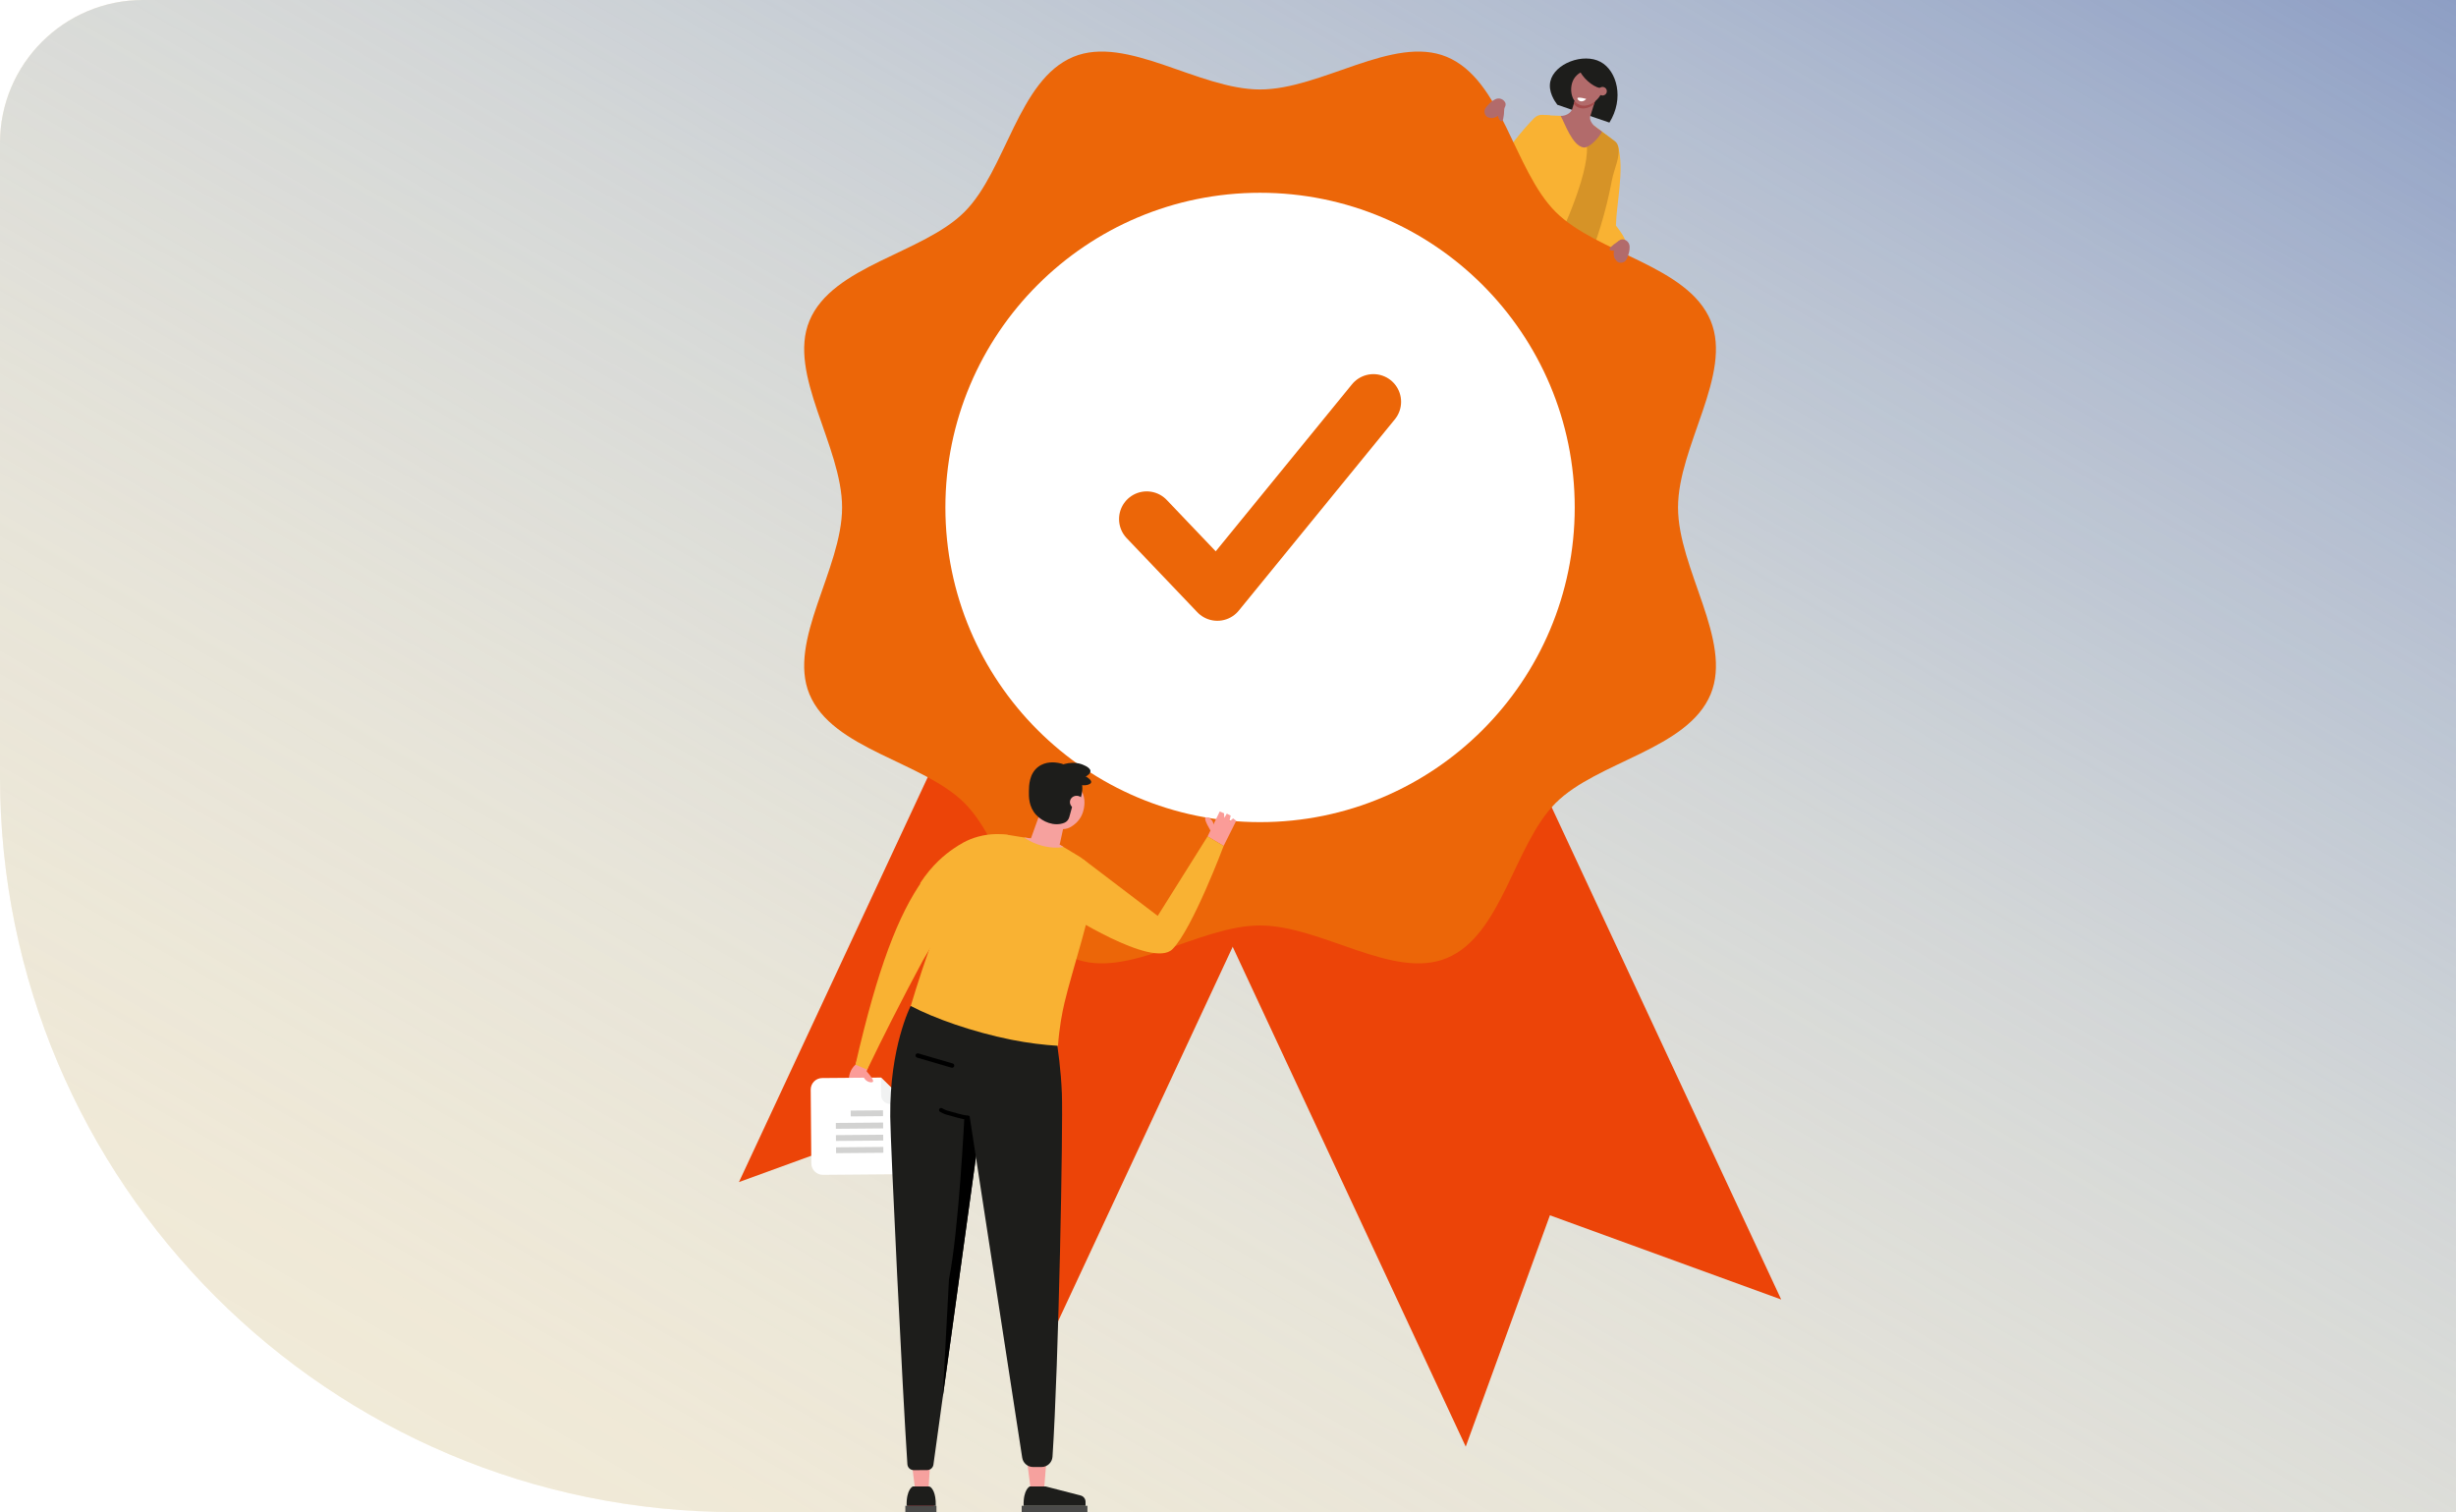 <?xml version="1.0" encoding="UTF-8"?>
<svg id="Layer_1" data-name="Layer 1" xmlns="http://www.w3.org/2000/svg" xmlns:xlink="http://www.w3.org/1999/xlink" viewBox="0 0 1202 740">
  <defs>
    <style>
      .cls-1 {
        clip-path: url(#clippath);
      }

      .cls-2 {
        fill: url(#linear-gradient);
      }

      .cls-2, .cls-3, .cls-4, .cls-5, .cls-6, .cls-7, .cls-8, .cls-9, .cls-10, .cls-11, .cls-12, .cls-13, .cls-14, .cls-15, .cls-16, .cls-17, .cls-18, .cls-19 {
        stroke-width: 0px;
      }

      .cls-20 {
        stroke: #000;
        stroke-miterlimit: 10;
        stroke-width: 2.01px;
      }

      .cls-20, .cls-3, .cls-21 {
        fill: none;
      }

      .cls-20, .cls-21 {
        stroke-linecap: round;
      }

      .cls-3 {
        clip-rule: evenodd;
      }

      .cls-21 {
        stroke: #ec6608;
        stroke-linejoin: round;
        stroke-width: 27.09px;
      }

      .cls-5 {
        fill: #f95f6a;
      }

      .cls-6 {
        fill: #f9b233;
      }

      .cls-7 {
        fill: #4a4a49;
      }

      .cls-8 {
        fill: #1d1d1b;
      }

      .cls-9 {
        fill: #d2d2d1;
      }

      .cls-10 {
        fill: #d69327;
      }

      .cls-11 {
        fill: #a54c4c;
      }

      .cls-12 {
        fill: #b26b6b;
      }

      .cls-13 {
        fill: #fdeac8;
      }

      .cls-14 {
        fill: #f1f2f2;
      }

      .cls-15 {
        fill: #fff;
      }

      .cls-16 {
        fill: #fb9c98;
      }

      .cls-17 {
        fill: #ec6608;
      }

      .cls-18 {
        fill: #f6a19e;
      }

      .cls-19 {
        fill: #ec4408;
      }
    </style>
    <clipPath id="clippath">
      <path id="path-1" class="cls-3" d="m70,0h1132v740H360C161.18,740,0,578.82,0,380V70C0,31.34,31.34,0,70,0Z"/>
    </clipPath>
    <linearGradient id="linear-gradient" x1="5381.64" y1="907.74" x2="6002.57" y2="-167.74" gradientTransform="translate(-5091.1)" gradientUnits="userSpaceOnUse">
      <stop offset="0" stop-color="#d7ebf9" stop-opacity=".3"/>
      <stop offset=".15" stop-color="#d3e7f6" stop-opacity=".33"/>
      <stop offset=".35" stop-color="#c9dcef" stop-opacity=".43"/>
      <stop offset=".58" stop-color="#b8cae2" stop-opacity=".59"/>
      <stop offset=".82" stop-color="#a0b2d2" stop-opacity=".81"/>
      <stop offset="1" stop-color="#8d9ec4"/>
    </linearGradient>
  </defs>
  <g class="cls-1">
    <rect class="cls-13" width="1202" height="740"/>
    <rect class="cls-2" y="0" width="1202" height="740"/>
    <g>
      <path class="cls-8" d="m762.19,51.27c-1.36-1.77-4.53-6.42-3.44-11.4,1.93-8.78,16.12-14.14,24.59-9.58,8.01,4.31,11.7,17.91,4.33,29.7-8.49-2.91-16.98-5.81-25.48-8.72Z"/>
      <g>
        <path class="cls-6" d="m758.75,56.5l-3.56-.3c-1.65-.14-3.27.47-4.42,1.65-4.19,4.31-14.53,15.72-22.02,30.27,0,0-8.48,10.34-12.37,17.88-1.05,2.03-.33,4.53,1.63,5.71l.26.16,4.42-3.21,16.84-14.68,19.21-37.48Z"/>
        <path class="cls-6" d="m785.64,71.66s-7.32,26.41-8.86,40.27c0,0-20.53.09,13.45,12.49,2.67.98,5.63-.47,6.5-3.18h0c-9.46-6.58,5.73,4.12-5.87-10.87.21-10.57,4.21-27.18,1.07-38.75l-6.29.05Z"/>
        <path class="cls-6" d="m776.45,130.09c4.8-11.69,9.38-25.71,12.44-41.84.86-4.56,1.55-8.98,2.08-13.24.39-3.09-.93-6.15-3.45-8-4.5-3.3-9.01-6.59-13.51-9.89l-17.61-.72c-4.86,8.1-9.89,17.47-14.63,28.09-4.55,10.18-8.43,19.58-11.17,28.29,5.03,3.3,11.74,7.08,19.37,10.18,10.1,4.11,19.29,6.11,26.49,7.12Z"/>
        <path class="cls-10" d="m776.45,130.09c4.8-11.69,9.38-25.71,12.44-41.84,1.11-5.85,4.22-11.39,3.04-16.63,0,0,0-.01,0-.02-.23-1.04-.82-1.96-1.68-2.59-3.32-2.43-6.63-4.85-9.95-7.28-3.1,1.09-4.82,3.41-3.94,7.6,2.57,12.33-10.2,41.16-17.76,56.73,6.69,2.1,12.77,3.31,17.86,4.02Z"/>
        <path class="cls-12" d="m769.37,53.59l2.84-9.13,9.18,2.48-3.17,10.2c-.39,1.9,1.38,4.08,2.95,5.23l2.84,2.08c-1.24,2.7-6.18,8.18-9.06,7.71-5.46-.9-9.07-11.78-11.14-15.44h0c2.11.09,4.78-1.15,5.56-3.12Z"/>
        <path class="cls-11" d="m780.12,51.02l1.27-4.08-9.18-2.48-1.98,6.35c.58.75,1.31,1.37,2.19,1.77,2.45,1.11,5.4.25,7.7-1.55Z"/>
        <path class="cls-12" d="m775.27,34.68c-.4.13-3.47,1.18-5.12,4.16-2.19,3.97-1.42,10.51,2.71,12.38,3.95,1.78,9.21-1.52,10.92-5.72,1.52-3.72.58-8.93-2.7-10.71-2.31-1.25-4.98-.38-5.81-.11Z"/>
        <path class="cls-8" d="m772.12,29.85c-1.44,1.74,2.04,6.57,2.38,7.04,2.97,4.07,8.5,7.43,10.65,5.87,1.58-1.15,1.13-4.8.01-7.15-2.72-5.71-11.35-7.81-13.05-5.76Z"/>
        <path class="cls-12" d="m786.24,45.45c.45-1.07-.05-2.29-1.12-2.74-1.07-.45-2.29.05-2.74,1.12-.45,1.07.05,2.29,1.12,2.74,1.07.45,2.29-.05,2.74-1.12Z"/>
        <path class="cls-15" d="m772.04,48.05c-.17.36.41,1.02.97,1.32.97.52,2.38.17,3.32-.98-3.21-.83-4.13-.69-4.29-.34Z"/>
      </g>
      <polygon class="cls-19" points="474.84 537.29 516.04 650.48 703.88 247.65 549.49 175.65 361.65 578.49 474.84 537.29"/>
      <polygon class="cls-19" points="758.55 594.75 871.74 635.96 683.9 233.11 529.5 305.11 717.35 707.95 758.55 594.75"/>
      <path class="cls-17" d="m821.25,248.34c0-30.05,26.81-65.23,15.98-91.36-11.23-27.08-55.48-32.88-75.9-53.29-20.41-20.41-26.21-64.66-53.29-75.88-26.13-10.83-61.31,15.98-91.36,15.98s-65.23-26.81-91.36-15.98c-27.08,11.23-32.88,55.48-53.29,75.9-20.41,20.41-64.66,26.21-75.88,53.29-10.83,26.13,15.98,61.31,15.98,91.36s-26.81,65.23-15.98,91.36c11.23,27.08,55.48,32.88,75.9,53.29,20.41,20.41,26.21,64.66,53.29,75.88,26.13,10.83,61.31-15.98,91.36-15.98s65.23,26.81,91.36,15.98c27.08-11.23,32.88-55.48,53.29-75.9,20.41-20.41,64.66-26.21,75.88-53.29,10.83-26.13-15.98-61.32-15.98-91.36Z"/>
      <circle class="cls-15" cx="616.69" cy="248.34" r="154"/>
      <polyline class="cls-21" points="561.22 254.02 595.78 290.26 672.17 196.64"/>
      <g>
        <path class="cls-16" d="m420.06,516.99l-1.38,4.08s-1.6,1.22-2.53,3.62c-.18.45-1.55,3.95.04,7.6.72,1.64,2.24,3.78,3.31,3.53,1.18-.27,1.9-3.36,1.87-3.29h0l4.38-12.96-5.7-2.58Z"/>
        <g>
          <path class="cls-15" d="m438.83,574.65l-36.05.3c-3.13.02-5.69-2.49-5.71-5.61l-.3-36.05c-.02-3.13,2.49-5.69,5.61-5.71l28.75-.24,13.06,12.86.24,28.74c.03,3.13-2.47,5.69-5.6,5.71Z"/>
          <path class="cls-14" d="m431.13,527.33l.11,8.65c.03,2.36,1.95,4.27,4.32,4.25l8.65-.04-13.08-12.86Z"/>
          <rect class="cls-9" x="416.31" y="543.47" width="15.82" height="2.86" transform="translate(-4.51 3.54) rotate(-.48)"/>
          <rect class="cls-9" x="409.04" y="549.48" width="23.14" height="2.86" transform="translate(-4.56 3.52) rotate(-.48)"/>
          <rect class="cls-9" x="409.08" y="555.44" width="23.14" height="2.86" transform="translate(-4.61 3.51) rotate(-.48)"/>
          <rect class="cls-9" x="409.14" y="561.41" width="23.14" height="2.86" transform="translate(-4.66 3.52) rotate(-.48)"/>
        </g>
        <path class="cls-6" d="m476.9,426.97c-4.3,2.3-9.61,2.8-14.64.93-1.31-.49-9.46,3.48-10.58,2.74-11.94,16.83-22.08,42.8-33.01,90.42l5.76,2.41c3.81-7.91,7.77-15.94,11.88-24.04,5.11-10.06,10.24-19.87,15.36-29.39,8.42-14.36,16.83-28.72,25.23-43.07Z"/>
        <path class="cls-16" d="m423.34,523.36c3.78,4.18,4.23,5.57,3.88,6.04-.5.64-3.11.22-4.24-1.72-.8-1.35-.65-3.09.37-4.32Z"/>
        <path class="cls-16" d="m592.51,406.63c-2.77-4.73-2.95-6.15-2.51-6.53.59-.51,3.01.4,3.71,2.47.49,1.46,0,3.08-1.21,4.06Z"/>
        <polygon class="cls-16" points="598.87 413.98 605.02 401.69 603.51 400.51 601.68 402.01 602.32 399.14 600.41 398.17 599.19 400.26 599.06 398.01 596.96 397.12 591.02 409.32 598.87 413.98"/>
        <path class="cls-6" d="m598.87,413.98s-15.29,40.73-25.06,50.54c-9.76,9.81-53.29-18.42-53.29-18.42l9.79-25.48,36.29,27.6,24.41-38.9,7.85,4.66Z"/>
        <polygon class="cls-18" points="447.8 728.4 442.76 688.11 456.94 688.11 454.45 728.4 447.8 728.4"/>
        <path class="cls-5" d="m444.24,734.66c.23-2.33,1.17-4.02,1.73-4.87,0,0,4.6,2.69,9.24,0,.54.68,1.79,2.46,1.95,5.04.1,1.63-.28,2.94-.57,3.7h-12.02c-.25-.89-.5-2.24-.33-3.88Z"/>
        <rect class="cls-7" x="443.09" y="736.92" width="15.22" height="3.08"/>
        <path class="cls-8" d="m446.73,727.46h7.83l.7.18c.8.56,2.86,2.67,2.72,9.28h-14.27c-.17-8.16,3.02-9.46,3.02-9.46Z"/>
        <path class="cls-8" d="m447.19,719.47l6.62-.04c1.52-.01,2.82-1.14,3.02-2.66l24.09-174.32-1.16-47.9-34.06-2.25s-10.37,20.08-10,54.22c.16,14.64,6.02,134.44,8.39,170.07.12,1.63,1.47,2.88,3.09,2.87Z"/>
        <path class="cls-4" d="m465.66,522.5l-16.82-4.92c-.56-.16-.89-.76-.72-1.33h0c.16-.56.76-.89,1.33-.72l16.82,4.92c.56.16.89.76.72,1.33h0c-.17.57-.77.9-1.33.72Z"/>
        <path class="cls-4" d="m479.86,550.27l-.11-4.33-7.75.24s-2.71,55.87-7.56,79.89l-3.07,57.89,18.49-133.68Z"/>
        <polygon class="cls-18" points="511.03 728.4 514.29 688.11 499.18 688.11 504.38 728.4 511.03 728.4"/>
        <rect class="cls-7" x="500.03" y="736.92" width="32.17" height="3.08"/>
        <path class="cls-8" d="m503.98,727.46s-3.2,1.3-3.02,9.46h30.32v-1.95c0-1.46-.98-2.73-2.4-3.1l-17.07-4.41h-7.83Z"/>
        <path class="cls-8" d="m473.96,542.46l26.32,170.91c.4,2.62,2.66,4.56,5.31,4.56h4.15c2.83,0,5.17-2.19,5.37-5.01,3.04-45.71,5.2-161.49,4.59-177.76-.83-21.97-5.91-44.06-5.91-44.06-7.83.77-36.85.69-45.19,0-.68,8.78,2.01,25.04,2.26,35.46.22,9.11,2.22,8.08,3.1,15.9Z"/>
        <path class="cls-6" d="m450.25,432.36c5.45,3.11,10.91,6.22,16.35,9.33,8.05-7.91,16.1-15.83,24.15-23.75.83-3.12,1.65-6.24,2.48-9.37-3.17-.45-8.42-.79-14.49.86-5.51,1.49-9.19,3.94-12.05,5.87-4.05,2.75-10.61,7.98-16.44,17.06Z"/>
        <path class="cls-6" d="m445.73,492.32c3.4-11.37,7.32-23.24,11.84-35.5,5.07-13.78,13.45-26.64,18.87-38.71,3.03-6.76,10.24-10.64,17.56-9.43,7.14,1.18,14.57,2.47,21.14,2.59l13.32,8.03c2.31,1.39,4.12,3.37,5.31,5.67,1.33,2.58,1.64,5.22,1.58,7.62-.36,11.79-10.67,42.36-14.39,58.21-1.13,4.84-2.53,12.01-3.16,21.01-6.98-.44-14.65-1.35-22.87-2.99-18.99-3.83-37.56-10.4-49.2-16.51Z"/>
        <path class="cls-20" d="m473.48,546.92c-2.32-.11-6.54-1.48-10.02-2.41-1.08-.29-2.01-.83-2.87-1.27"/>
        <path class="cls-18" d="m515.89,414.37l-8.91-2.57c-1.24-.36-2.68-.59-2.44-1.47l4.42-12.28,12.31,3.17-2.48,11.35c-.3,1.34-1.63,2.16-2.89,1.79Z"/>
        <path class="cls-18" d="m509.74,413.82c3.93,1.08,7.72,1.25,10.79.69l-5.39-3.25c-4.36-.08-9.09-.67-13.87-1.41,2.24,1.65,5.15,3.07,8.48,3.97Z"/>
        <g>
          <path class="cls-18" d="m526.51,383.32c.44.39,3.76,3.44,4.19,8.17.03.41.73,7.07-4.24,11.43-1.01.89-3.21,2.82-6.13,2.82-5.47,0-10.88-6.76-10.71-13.4.14-5.59,4.26-11.7,9.44-12.13,3.64-.31,6.55,2.29,7.46,3.1Z"/>
          <path class="cls-8" d="m516.89,376.86c.21-2.36,6.81-4.61,12.07-2.99.35.11,4.71,1.49,4.72,3.51.01,2.11-4.75,4.42-9.01,4.09-3.75-.28-7.96-2.65-7.78-4.61Z"/>
          <path class="cls-8" d="m524.44,380.27c.44-1.34,4.55-1.72,7.35-.06.18.11,2.51,1.5,2.24,2.66-.28,1.21-3.34,1.89-5.74,1.12-2.12-.68-4.21-2.61-3.84-3.71Z"/>
          <path class="cls-8" d="m525.11,393.41l2.74.75c.37-1.09.66-2.13.91-3.03.72-2.63,1.49-5.46.43-8.77-1.64-5.14-6.75-8.29-11.37-9.03-1.28-.21-5.93-.95-9.75,1.98-4.37,3.35-4.47,9.08-4.52,11.91-.04,2.6-.13,7.6,3.57,11.59,3.14,3.38,8.77,5.79,13.71,3.89.01,0,.01-.01.02-.01,1.22-.48,2.12-1.52,2.46-2.79l1.79-6.48Z"/>
          <path class="cls-18" d="m523.64,392.54c0-1.76,1.51-3.15,3.38-3.09,1.87.05,3.38,1.53,3.38,3.3s-1.51,3.15-3.38,3.09c-1.87-.05-3.38-1.53-3.38-3.3Z"/>
        </g>
      </g>
      <g>
        <path class="cls-12" d="m736.64,50.11c-.93-1.72-3.05-2.41-4.8-1.54-.96.48-2.01,1.16-2.95,2.16-1.38,1.45-2.48,2.53-2.38,4.04.06.91.56,2.03,1.43,2.51.51.29,1.41.47,2.17.51,0,0,0,0,0,0,.98.04,3.86-.86,5.55-3.73.71-1.2,1.65-2.7.98-3.95Z"/>
        <path class="cls-12" d="m736.23,52.95c-.18,5.1-.76,6.31-1.29,6.38-.73.1-2.16-1.82-1.68-3.8.34-1.38,1.53-2.42,2.97-2.58Z"/>
      </g>
      <g>
        <path class="cls-12" d="m792.51,117.69c-4.24,2.84-4.96,3.97-4.75,4.46.29.67,2.69.88,4.11-.57,1-1.02,1.26-2.57.63-3.89Z"/>
        <path class="cls-12" d="m793.9,117.12c1.95,0,3.57,1.52,3.65,3.48.04,1.07-.06,2.32-.48,3.63-.62,1.91-1.03,3.39-2.4,4.03-.83.39-2.04.48-2.89-.05-.5-.31-1.09-1.01-1.49-1.66,0,0,0,0,0,0-.51-.84-1.09-3.8.61-6.66.71-1.2,1.57-2.74,3-2.75Z"/>
      </g>
    </g>
  </g>
</svg>